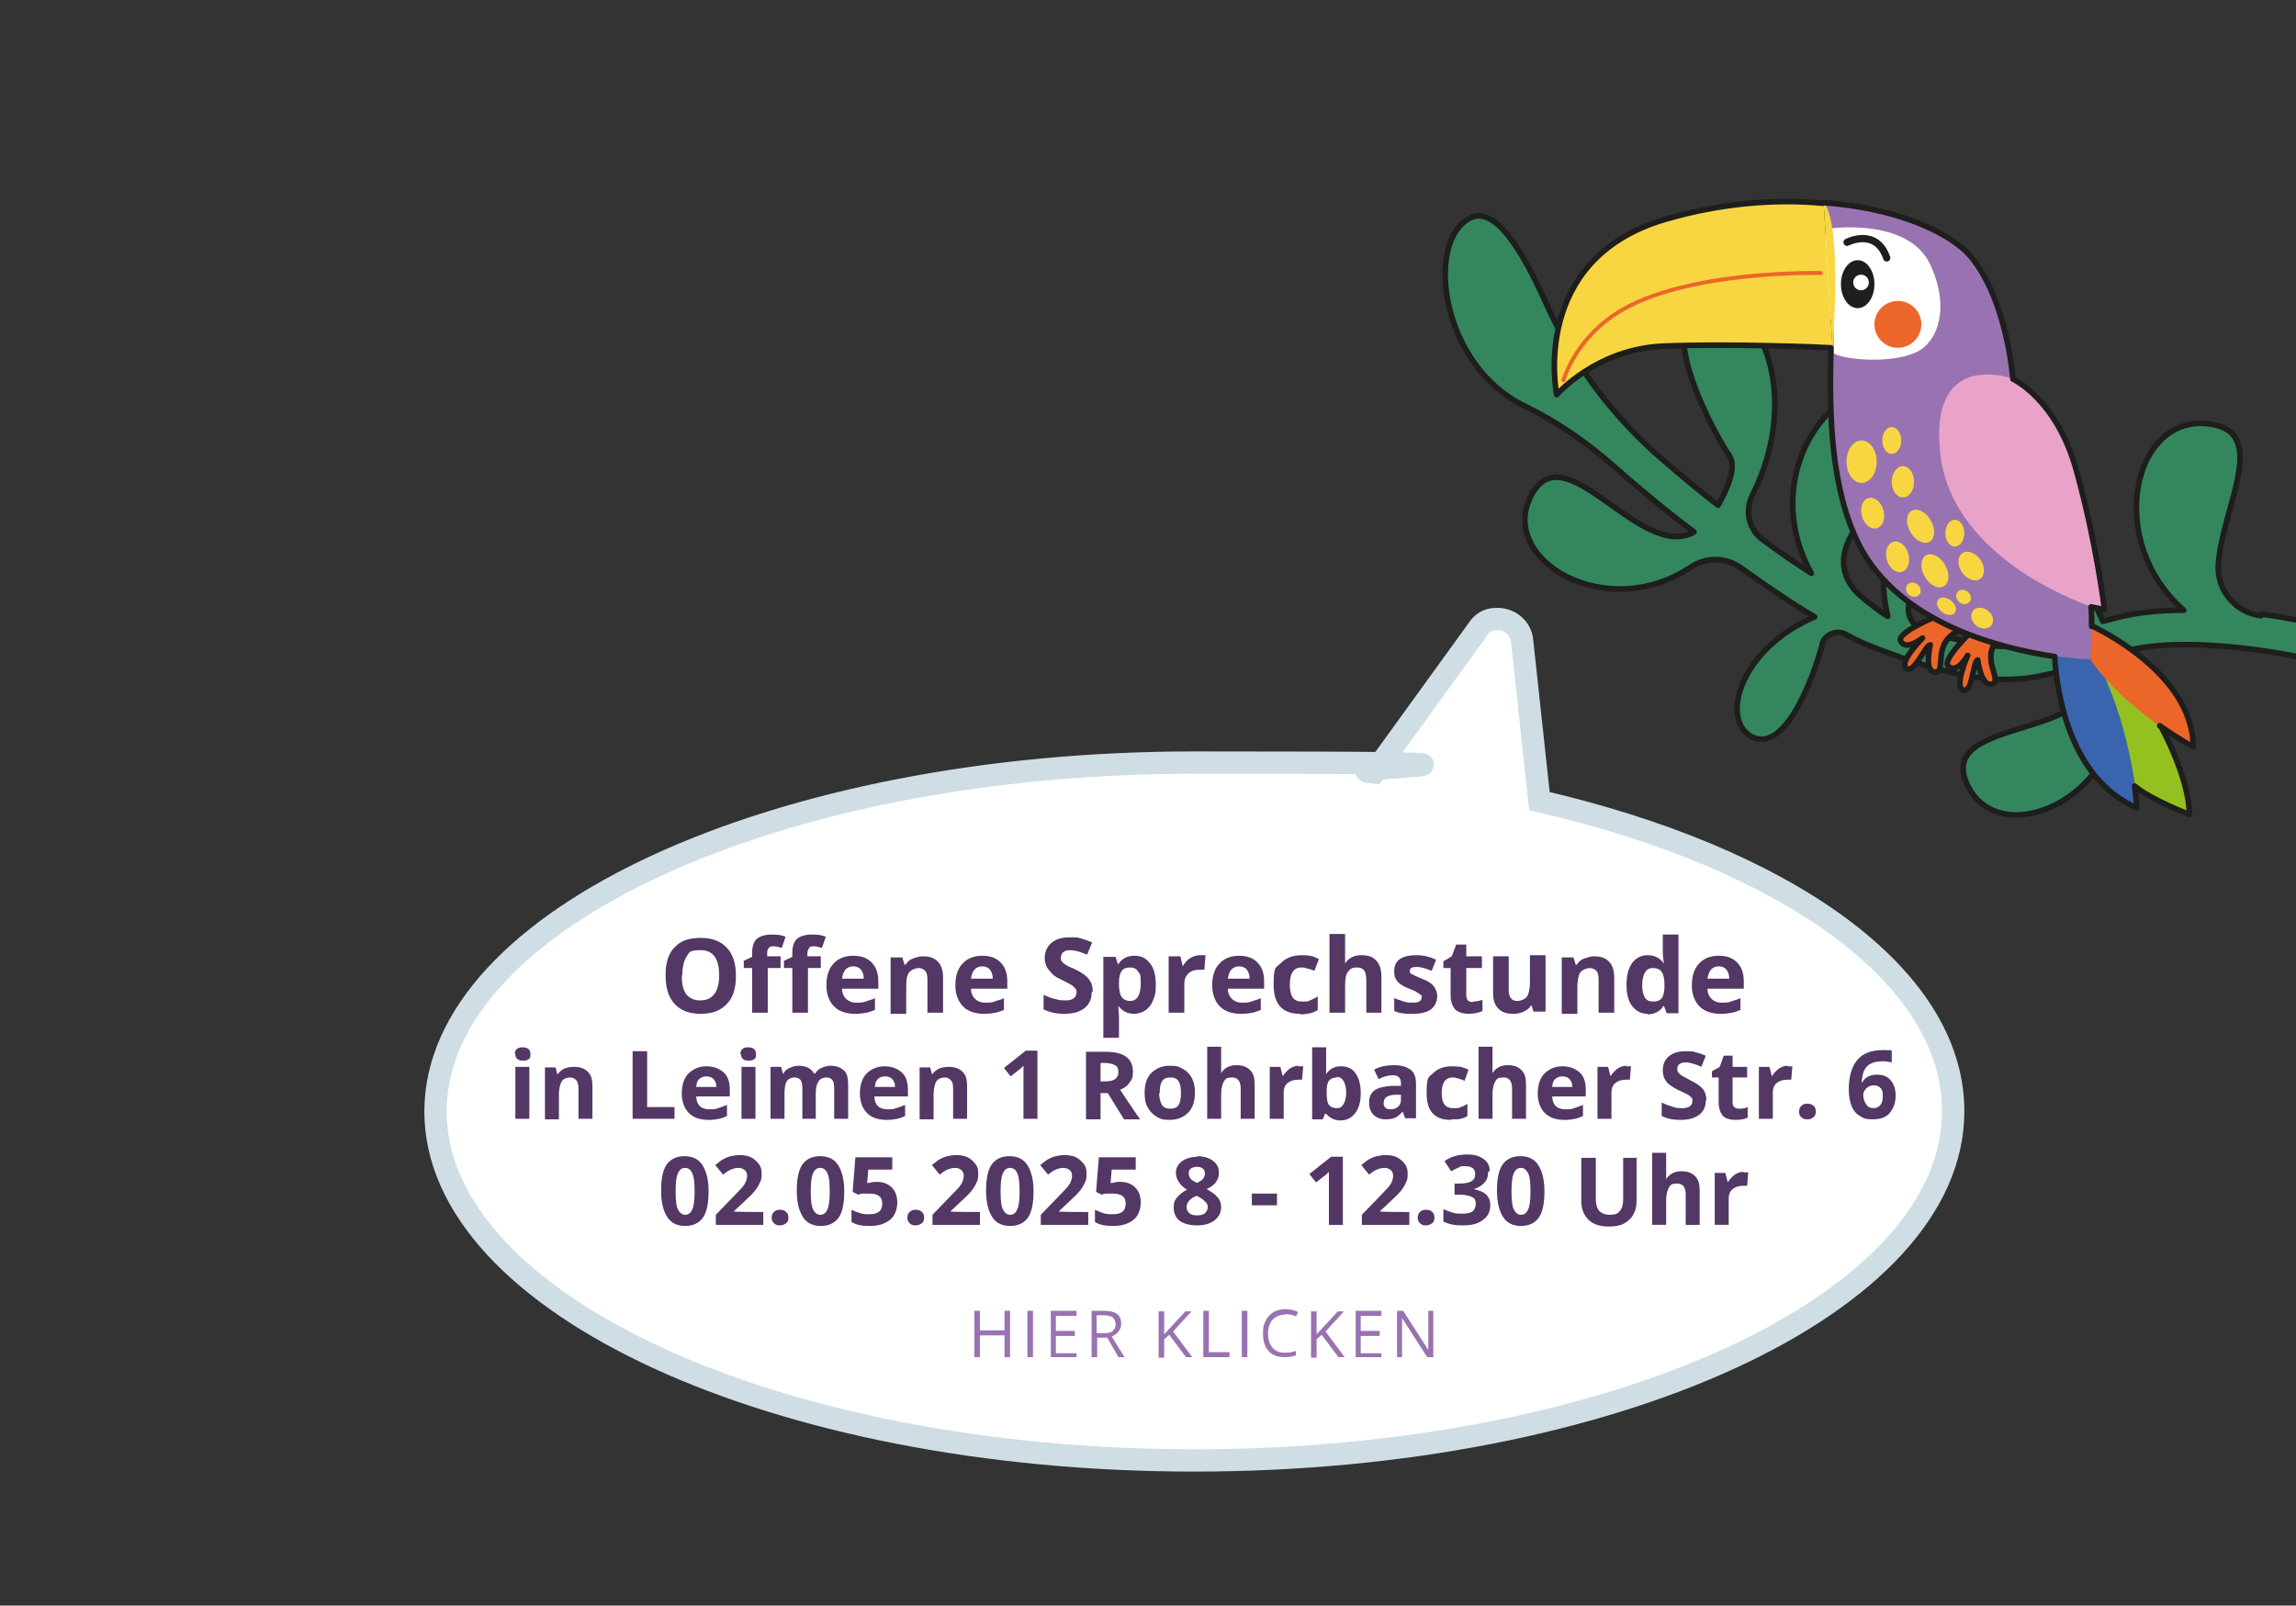 <?xml version="1.0" encoding="UTF-8"?>
<svg xmlns="http://www.w3.org/2000/svg" id="Ebene_1" version="1.1" viewBox="0 0 411.2 287.6">
  <rect x="0" y="0" width="411.2" height="287.6" fill="#333333" stroke="none"/>
  <defs>
    <style>
      .st0, .st1, .st2, .st3 {
        fill: none;
      }

      .st4 {
        fill: #9973b1;
      }

      .st5 {
        fill: #f8d641;
      }

      .st6 {
        fill: #eaa3c8;
      }

      .st1 {
        stroke-width: 1.3px;
      }

      .st1, .st7, .st3 {
        stroke-miterlimit: 10;
      }

      .st1, .st2, .st8, .st3, .st9 {
        stroke-linecap: round;
      }

      .st1, .st2, .st8, .st9 {
        stroke: #1e1e1c;
      }

      .st7 {
        stroke: #cfdee5;
        stroke-width: 4px;
      }

      .st7, .st10 {
        fill: #fff;
      }

      .st2, .st8, .st9 {
        stroke-linejoin: round;
        stroke-width: 1px;
      }

      .st8 {
        fill: #34865e;
      }

      .st11, .st9 {
        fill: #ec662a;
      }

      .st12 {
        fill: #1e1e1c;
      }

      .st3 {
        stroke: #ec662a;
        stroke-width: .7px;
      }

      .st13 {
        fill: #3965ae;
      }

      .st14 {
        fill: #94c11f;
      }

      .st15 {
        fill: #533765;
      }
    </style>
  </defs>
  <path class="st7" d="M349.8,199.1c0,34.4-60.9,62.5-135.9,62.5s-135.9-28.1-135.9-62.5,60.9-62.5,135.9-62.5,21.9.7,32.2,1.8l18.6-25.7c.7-1.1,1.8-1.8,3.1-1.8,2.4-.2,4.6,1.5,4.8,3.9l3.1,28.7c43.8,10.1,74.1,31.1,74.1,55.5Z"></path>
  <rect class="st0" width="411.2" height="287.6"></rect>
  <g>
    <path class="st8" d="M404.9,110.3c-4.6-.6-8-4.7-7.6-9.3.7-10.2,9.5-24-2-25.1-13.4-1.4-18.3,21.1-4.2,33.4-4.3,0-8.7.4-12.6,1.5-.6.2-1.3.3-1.9.5-5.9-13.8-17.1-20.1-24.9-20.2,0-1.6-.6-2.8-2.1-3.6-5.9-3.1-15.1,8-11.5,22.9-.7-.3-3.6-2.5-4.9-3.7-.5-.4-1-.9-1.5-1.6-8.7-12.1,23.5-24.7,10.1-33.4-11.9-7.8-27.7,12.6-17.4,31-2.9-1.9-5.9-3.9-8.8-6.1-2.4-1.8-3.1-5-1.8-7.8,9.7-19.3.1-37.2-8.6-34.4-9.5,3.1,2.2,23.9,4.5,27.2,1.4,2.1-.4,6.1-2,8.9-3.4-2.6-6.6-5.3-9.6-7.9-9.2-7.8-16.5-17.6-21.4-28.7-4.1-9.1-9-17.2-13.5-14.8-8,4.2-5.2,26.3,9.8,33.6,5.8,2.8,11.1,6.5,15.9,10.7,4.3,3.8,9.3,8,14.5,11.9-9.7,5.4-23.3-18.5-29.3-6.3-5.6,11.3,13.5,22.7,28.7,12.6,2.8-1.9,6.4-1.8,9.1.2,4.4,3.1,8.8,6.2,13.1,8.7-13.2,5.6-17,18.2-11.4,21.4,6.7,3.7,12.1-13.6,12.8-16.7.1-.3.2-.6.5-.9.9-1,2.5-1.4,3.8-.6,2.2,1.2,4.3,2.1,6.3,2.8,10.2,3.9,17.1,5.2,22.4,5.2s9.5-1.4,14-2.9c.5-.2,1-.3,1.6-.5v.2c3,14.7-29.2,9.3-22.5,22.4,6.5,12.8,32.6.1,26.4-23.8.4-.1.9-.3,1.4-.4,12.6-3.4,33.1,1.3,33.3,1.4v-6.5c-.1-.1-3.6-.9-8.6-1.6ZM371.4,113.2c-7.4,2.6-12.6,4.4-26.9-.4-1.9-.6-3.1-2.6-2.6-4.5.1-.4.3-.7.5-1,.6-.6,2.2-2.5,3.9-4.7,6.1,4.2,18.6,5.8,21.5,6,1.8.1,3.4,2.1,4.6,4.3-.2.1-.6.2-.9.4Z"></path>
    <path class="st14" d="M387.3,130.5s5,9.1,5,15.6c0,0-7.6-2.9-10.3-5.4s-6.8-21.6-6.8-21.6l12,11.4Z"></path>
    <path class="st13" d="M368.1,115.1s.4,23.6,14.8,29.6c0,0-1.3-16.2-8.2-27.7"></path>
    <path class="st11" d="M374.2,111.7s18.7,8.9,18.7,22.2c0,0-12-6.4-18.5-15.7"></path>
    <path class="st9" d="M346.1,110.7s-6.4,2.7-5.7,4.1c.7,1.4,2.4.6,3.9-.5,0,0-4.3,4.3-2.9,5.4s3.4-4.1,4.3-4.2c0,0-1.2,4.9.9,4.9s-.7-5.2,4.2-7.4"></path>
    <path class="st9" d="M352.8,113.4s-5,4.8-3.9,5.9,2.5-.2,3.5-1.9c0,0-2.5,5.6-.8,6.2,1.7.6,1.7-5,2.6-5.4,0,0,.6,5,2.6,4.3,2-.7-2.5-4.7,1.4-8.5"></path>
    <path class="st4" d="M326.6,36.3c12.6.9,22.5,5.1,26.4,9.7,6.5,7.9,7.5,21.9,7.5,21.9,0,0,7.9,3.6,11.4,16.5,3.6,13,5,24.8,5,24.8l-2.4-.5c.2,3.1.2,6.3-.2,9.4,0,0-30.9-.8-41.1-20.5s-1.4-51.8-6.7-61.4"></path>
    <path class="st6" d="M360.7,67.9s7.9,3.6,11.4,16.5c3.6,13,5,24.8,5,24.8l-2.4-.5s-24.9-7.9-27.2-27.3c-2.2-19.3,13.2-13.5,13.2-13.5Z"></path>
    <path class="st10" d="M328.1,40.9s13.3-1.8,17.4,6.1c2.9,5.8,2.7,11.9-.8,15.1s-13.8,2.6-16.3,1.2v-4c.1,0-4-15.2-4-15.2l3.8-3.1Z"></path>
    <path class="st5" d="M328.2,62.4s1.8-22.5-1.6-26.1"></path>
    <path class="st5" d="M328.2,62.4c-1.3-.1-18.3-.8-30-.3-12,.5-19.1,8.7-19.1,8.7,0,0-5-24.2,19.4-31.4,9.8-2.9,19.6-3.7,28.1-3"></path>
    <path class="st2" d="M326.6,36.3c12.6.9,22.5,5.1,26.4,9.7,6.5,7.9,7.5,21.9,7.5,21.9,0,0,7.9,3.6,11.4,16.5,3.6,13,5,24.8,5,24.8l-2.4-.5c.1,1.2.1,2.3.1,3.5h.2s18,8.2,18,21.6c0,0-2.6-1.4-6-3.8l.3.3s5,9.1,5,15.6c0,0-7-2.7-9.8-5.1.3,2.4.4,3.9.4,3.9-14.3-6.1-14.7-27.1-14.7-27.1-9.5-1.4-27.7-5.8-35-19.9-5.1-10.1-5.4-23-5.1-35v-.4c-1.3-.1-18.3-.8-30-.3-12,.5-19.1,8.7-19.1,8.7,0,0-5-24.2,19.4-31.4,9.9-2.9,19.7-3.7,28.2-2.9"></path>
    <path class="st3" d="M326.1,48.9s-24.2-.6-36.4,7.1c-6,3.8-8.7,9.1-9.7,12.1"></path>
    <ellipse class="st5" cx="338.8" cy="78.9" rx="1.7" ry="2.4"></ellipse>
    <ellipse class="st5" cx="350.1" cy="95.5" rx="1.7" ry="2.4"></ellipse>
    <ellipse class="st5" cx="355" cy="110.7" rx="1.7" ry="2.1" transform="translate(47 319.1) rotate(-51.4)"></ellipse>
    <ellipse class="st5" cx="351.7" cy="106.9" rx="1.2" ry="1.4" transform="translate(48.7 315.1) rotate(-51.4)"></ellipse>
    <ellipse class="st5" cx="342.6" cy="105.6" rx="1.2" ry="1.4" transform="translate(46.4 307.5) rotate(-51.4)"></ellipse>
    <ellipse class="st5" cx="348.5" cy="108.6" rx="1.3" ry="1.9" transform="translate(46.3 313.2) rotate(-51.4)"></ellipse>
    <ellipse class="st5" cx="333.4" cy="82.7" rx="2.7" ry="3.8"></ellipse>
    <ellipse class="st12" cx="332.7" cy="50.9" rx="3" ry="4.3"></ellipse>
    <ellipse class="st5" cx="340.8" cy="86.3" rx="2" ry="2.8"></ellipse>
    <ellipse class="st5" cx="353" cy="101.4" rx="2" ry="2.8" transform="translate(5.5 220.2) rotate(-34.9)"></ellipse>
    <ellipse class="st5" cx="335.4" cy="92" rx="2" ry="2.8" transform="translate(-12.4 93.5) rotate(-15.6)"></ellipse>
    <ellipse class="st5" cx="339.8" cy="99.9" rx="2" ry="2.8" transform="translate(-14.3 94.9) rotate(-15.6)"></ellipse>
    <ellipse class="st5" cx="344" cy="94.3" rx="2.1" ry="3.2" transform="translate(-1.1 184.6) rotate(-30)"></ellipse>
    <ellipse class="st5" cx="346.5" cy="102.3" rx="2.1" ry="3.2" transform="translate(-4.7 186.9) rotate(-30)"></ellipse>
    <circle class="st11" cx="339.9" cy="58.1" r="4.2"></circle>
    <circle class="st10" cx="333.3" cy="50.6" r="1.4"></circle>
    <path class="st1" d="M330.8,43.4s5.2-2.7,7.1,2.8"></path>
  </g>
  <g>
    <path class="st15" d="M131.8,174.8c0,2.2-.5,3.9-1.6,5-1.1,1.2-2.6,1.8-4.7,1.8s-3.6-.6-4.7-1.8c-1.1-1.2-1.6-2.9-1.6-5.1s.5-3.9,1.6-5c1.1-1.2,2.6-1.7,4.7-1.7s3.6.6,4.7,1.8c1.1,1.2,1.6,2.8,1.6,5ZM122.1,174.8c0,1.5.3,2.6.8,3.3.6.7,1.4,1.1,2.5,1.1,2.2,0,3.4-1.5,3.4-4.5s-1.1-4.5-3.3-4.5-2,.4-2.5,1.1-.8,1.9-.8,3.3Z"></path>
    <path class="st15" d="M139.9,173.4h-2.4v8h-2.8v-8h-1.5v-1.3l1.5-.7v-.7c0-1.2.3-2,.8-2.5.6-.5,1.5-.8,2.7-.8s1.8.1,2.5.4l-.7,2c-.6-.2-1.1-.3-1.5-.3s-.7.1-.8.3c-.2.2-.3.5-.3.9v.6h2.4v2.1ZM147.1,173.4h-2.4v8h-2.8v-8h-1.5v-1.3l1.5-.7v-.7c0-1.2.3-2,.8-2.5.6-.5,1.5-.8,2.7-.8s1.8.1,2.5.4l-.7,2c-.6-.2-1.1-.3-1.5-.3s-.7.1-.8.3-.3.5-.3.9v.6h2.4v2.1Z"></path>
    <path class="st15" d="M153.2,181.6c-1.6,0-2.9-.4-3.8-1.3s-1.4-2.2-1.4-3.8.4-3,1.3-3.9c.8-.9,2-1.4,3.5-1.4s2.5.4,3.3,1.2,1.2,1.9,1.2,3.4v1.3h-6.5c0,.8.3,1.4.7,1.8s1,.7,1.8.7,1.2,0,1.7-.2,1.1-.3,1.7-.6v2.1c-.5.2-1,.4-1.5.5-.5.1-1.2.2-2,.2ZM152.8,173.1c-.6,0-1,.2-1.4.6-.3.4-.5.9-.6,1.6h3.9c0-.7-.2-1.2-.5-1.6-.3-.4-.8-.6-1.4-.6Z"></path>
    <path class="st15" d="M168.9,181.4h-2.8v-5.9c0-.7-.1-1.3-.4-1.6s-.7-.5-1.2-.5-1.3.3-1.7.8-.5,1.4-.5,2.6v4.8h-2.8v-10.1h2.1l.4,1.3h.2c.3-.5.7-.9,1.3-1.1.5-.2,1.2-.4,1.8-.4,1.2,0,2.1.3,2.7,1,.6.6.9,1.6.9,2.8v6.6Z"></path>
    <path class="st15" d="M176.3,181.6c-1.6,0-2.9-.4-3.8-1.3s-1.4-2.2-1.4-3.8.4-3,1.3-3.9c.8-.9,2-1.4,3.5-1.4s2.5.4,3.3,1.2,1.2,1.9,1.2,3.4v1.3h-6.5c0,.8.3,1.4.7,1.8s1,.7,1.8.7,1.2,0,1.7-.2,1.1-.3,1.7-.6v2.1c-.5.2-1,.4-1.5.5-.5.1-1.2.2-2,.2ZM175.9,173.1c-.6,0-1,.2-1.4.6-.3.4-.5.9-.6,1.6h3.9c0-.7-.2-1.2-.5-1.6-.3-.4-.8-.6-1.4-.6Z"></path>
    <path class="st15" d="M195.5,177.8c0,1.2-.4,2.1-1.3,2.8-.9.7-2.1,1-3.6,1s-2.7-.3-3.7-.8v-2.6c.9.4,1.6.7,2.3.8.6.2,1.2.2,1.7.2s1.1-.1,1.4-.4c.3-.2.5-.6.5-1s0-.5-.2-.7c-.1-.2-.4-.4-.6-.6-.3-.2-.9-.5-1.7-.9-.8-.4-1.4-.7-1.8-1.1s-.7-.8-1-1.2c-.2-.5-.4-1-.4-1.6,0-1.2.4-2.1,1.2-2.8s1.9-1,3.3-1,1.3,0,2,.2c.6.2,1.3.4,2,.7l-.9,2.2c-.7-.3-1.3-.5-1.7-.6-.5-.1-.9-.2-1.4-.2s-.9.1-1.2.4c-.3.2-.4.6-.4,1s0,.5.2.6c.1.2.3.4.5.5.2.2.8.5,1.8.9,1.2.6,2.1,1.2,2.5,1.8.5.6.7,1.3.7,2.2Z"></path>
    <path class="st15" d="M203.2,181.6c-1.2,0-2.1-.4-2.8-1.3h-.1c0,.8.1,1.3.1,1.5v4.1h-2.8v-14.5h2.2l.4,1.3h.1c.6-1,1.6-1.5,2.9-1.5s2.1.5,2.8,1.4c.7.9,1,2.2,1,3.8s-.2,2-.5,2.8c-.3.8-.8,1.4-1.4,1.8-.6.4-1.3.6-2.1.6ZM202.4,173.3c-.7,0-1.2.2-1.5.6-.3.4-.5,1.1-.5,2.1v.3c0,1.1.2,1.9.5,2.3s.8.7,1.5.7c1.2,0,1.9-1,1.9-3.1s-.2-1.7-.5-2.2c-.3-.5-.8-.7-1.4-.7Z"></path>
    <path class="st15" d="M215,171.1c.4,0,.7,0,.9,0l-.2,2.6c-.2,0-.5,0-.8,0-.9,0-1.6.2-2.1.7-.5.5-.7,1.1-.7,1.9v5.1h-2.8v-10.1h2.1l.4,1.7h.1c.3-.6.7-1,1.3-1.4.5-.3,1.1-.5,1.7-.5Z"></path>
    <path class="st15" d="M222.3,181.6c-1.6,0-2.9-.4-3.8-1.3s-1.4-2.2-1.4-3.8.4-3,1.3-3.9c.8-.9,2-1.4,3.5-1.4s2.5.4,3.3,1.2,1.2,1.9,1.2,3.4v1.3h-6.5c0,.8.3,1.4.7,1.8s1,.7,1.8.7,1.2,0,1.7-.2,1.1-.3,1.7-.6v2.1c-.5.2-1,.4-1.5.5-.5.1-1.2.2-2,.2ZM221.9,173.1c-.6,0-1,.2-1.4.6-.3.4-.5.9-.6,1.6h3.9c0-.7-.2-1.2-.5-1.6-.3-.4-.8-.6-1.4-.6Z"></path>
    <path class="st15" d="M232.8,181.6c-3.1,0-4.7-1.7-4.7-5.2s.4-3,1.3-3.9c.9-.9,2.1-1.4,3.7-1.4s2.2.2,3.1.7l-.8,2.1c-.4-.2-.8-.3-1.2-.4-.4-.1-.7-.2-1.1-.2-1.4,0-2.1,1-2.1,3.1s.7,3,2.1,3,1,0,1.5-.2.9-.4,1.4-.7v2.4c-.4.3-.9.5-1.4.6-.5.1-1,.2-1.7.2Z"></path>
    <path class="st15" d="M247.5,181.4h-2.8v-5.9c0-1.5-.5-2.2-1.6-2.2s-1.3.3-1.7.8-.5,1.4-.5,2.5v4.8h-2.8v-14.1h2.8v2.9c0,.2,0,.7,0,1.6v.8c0,0,0,0,0,0,.6-1,1.6-1.5,2.9-1.5s2.1.3,2.7,1c.6.6.9,1.6.9,2.7v6.6Z"></path>
    <path class="st15" d="M257.4,178.4c0,1-.4,1.8-1.1,2.4-.7.5-1.8.8-3.2.8s-1.4,0-1.9-.1c-.5,0-1-.2-1.5-.4v-2.3c.5.2,1.1.4,1.7.6.6.2,1.2.2,1.7.2,1,0,1.5-.3,1.5-.9s0-.4-.2-.5c-.1-.1-.4-.3-.7-.5-.3-.2-.8-.4-1.3-.6-.8-.3-1.3-.6-1.7-.9-.4-.3-.6-.6-.8-1-.2-.4-.2-.8-.2-1.3,0-.9.3-1.6,1-2.1.7-.5,1.7-.7,3-.7s2.4.3,3.5.8l-.8,2c-.5-.2-1-.4-1.4-.5-.4-.1-.9-.2-1.3-.2-.8,0-1.2.2-1.2.7s.1.5.4.6c.3.2.8.4,1.7.8.8.3,1.4.6,1.7.9.4.3.6.6.8,1,.2.4.3.8.3,1.3Z"></path>
    <path class="st15" d="M263.8,179.4c.5,0,1.1-.1,1.7-.3v2c-.7.3-1.5.5-2.5.5s-1.9-.3-2.4-.8c-.5-.6-.8-1.4-.8-2.5v-4.9h-1.3v-1.2l1.5-.9.8-2.1h1.8v2.1h2.8v2.1h-2.8v4.9c0,.4.1.7.3.9.2.2.5.3.9.3Z"></path>
    <path class="st15" d="M274.7,181.4l-.4-1.3h-.1c-.3.5-.7.8-1.3,1.1s-1.2.4-1.9.4c-1.2,0-2.1-.3-2.7-1-.6-.6-.9-1.5-.9-2.7v-6.6h2.8v5.9c0,.7.1,1.3.4,1.6.3.4.7.5,1.2.5s1.3-.3,1.7-.8c.3-.5.5-1.4.5-2.6v-4.8h2.8v10.1h-2.1Z"></path>
    <path class="st15" d="M289.1,181.4h-2.8v-5.9c0-.7-.1-1.3-.4-1.6s-.7-.5-1.2-.5-1.3.3-1.7.8c-.3.5-.5,1.4-.5,2.6v4.8h-2.8v-10.1h2.1l.4,1.3h.2c.3-.5.7-.9,1.3-1.1s1.2-.4,1.8-.4c1.2,0,2.1.3,2.7,1,.6.6.9,1.6.9,2.8v6.6Z"></path>
    <path class="st15" d="M295.1,181.6c-1.2,0-2.1-.5-2.8-1.4-.7-.9-1-2.2-1-3.8s.3-2.9,1-3.9c.7-.9,1.6-1.4,2.8-1.4s2.2.5,2.9,1.5h0c-.1-.8-.2-1.4-.2-2v-3.2h2.8v14.1h-2.1l-.5-1.3h-.1c-.6,1-1.6,1.5-2.9,1.5ZM296.1,179.4c.7,0,1.2-.2,1.5-.6.3-.4.5-1.1.5-2.1v-.3c0-1.1-.2-1.9-.5-2.3-.3-.5-.9-.7-1.6-.7s-1.1.3-1.4.8c-.3.5-.5,1.3-.5,2.3s.2,1.7.5,2.2c.3.5.8.7,1.5.7Z"></path>
    <path class="st15" d="M308.2,181.6c-1.6,0-2.9-.4-3.8-1.3s-1.4-2.2-1.4-3.8.4-3,1.3-3.9c.8-.9,2-1.4,3.5-1.4s2.5.4,3.3,1.2,1.2,1.9,1.2,3.4v1.3h-6.5c0,.8.3,1.4.7,1.8s1,.7,1.8.7,1.2,0,1.7-.2,1.1-.3,1.7-.6v2.1c-.5.2-1,.4-1.5.5-.5.1-1.2.2-2,.2ZM307.8,173.1c-.6,0-1,.2-1.4.6-.3.4-.5.9-.6,1.6h3.9c0-.7-.2-1.2-.5-1.6-.3-.4-.8-.6-1.4-.6Z"></path>
    <path class="st15" d="M92.2,188.8c0-.8.5-1.2,1.4-1.2s1.4.4,1.4,1.2-.1.7-.3.9c-.2.2-.6.3-1,.3-.9,0-1.4-.4-1.4-1.2ZM94.8,200.4h-2.5v-9.3h2.5v9.3Z"></path>
    <path class="st15" d="M106.1,200.4h-2.5v-5.4c0-.7-.1-1.2-.4-1.5s-.6-.5-1.1-.5-1.2.2-1.5.7c-.3.5-.5,1.3-.5,2.4v4.4h-2.5v-9.3h1.9l.3,1.2h.1c.3-.4.7-.8,1.2-1,.5-.2,1.1-.3,1.7-.3,1.1,0,1.9.3,2.5.9s.8,1.4.8,2.5v6.1Z"></path>
    <path class="st15" d="M113.3,200.4v-12.1h2.6v10h4.9v2.1h-7.5Z"></path>
    <path class="st15" d="M126.9,200.6c-1.5,0-2.7-.4-3.5-1.2-.8-.8-1.3-2-1.3-3.5s.4-2.8,1.2-3.6c.8-.8,1.9-1.3,3.2-1.3s2.3.4,3.1,1.1,1.1,1.8,1.1,3.1v1.2h-6c0,.7.2,1.3.6,1.7s1,.6,1.7.6,1.1,0,1.6-.2,1-.3,1.6-.6v2c-.4.2-.9.4-1.4.5-.5.1-1.1.2-1.8.2ZM126.5,192.8c-.5,0-1,.2-1.3.5-.3.3-.5.8-.5,1.4h3.6c0-.6-.2-1.1-.5-1.4-.3-.3-.7-.5-1.3-.5Z"></path>
    <path class="st15" d="M132.6,188.8c0-.8.5-1.2,1.4-1.2s1.4.4,1.4,1.2-.1.7-.3.9c-.2.2-.6.3-1,.3-.9,0-1.4-.4-1.4-1.2ZM135.3,200.4h-2.5v-9.3h2.5v9.3Z"></path>
    <path class="st15" d="M146.2,200.4h-2.5v-5.4c0-.7-.1-1.2-.3-1.5-.2-.3-.6-.5-1.1-.5s-1.1.2-1.4.7c-.3.5-.4,1.3-.4,2.3v4.4h-2.5v-9.3h1.9l.3,1.2h.1c.2-.4.6-.8,1.1-1,.5-.2,1-.4,1.6-.4,1.4,0,2.3.5,2.8,1.4h.2c.2-.4.6-.8,1.1-1,.5-.2,1-.4,1.6-.4,1.1,0,1.8.3,2.4.8s.8,1.4.8,2.6v6.1h-2.5v-5.4c0-.7-.1-1.2-.3-1.5-.2-.3-.6-.5-1.1-.5s-1.1.2-1.4.7c-.3.4-.5,1.1-.5,2.1v4.7Z"></path>
    <path class="st15" d="M158.8,200.6c-1.5,0-2.7-.4-3.5-1.2-.8-.8-1.3-2-1.3-3.5s.4-2.8,1.2-3.6c.8-.8,1.9-1.3,3.2-1.3s2.3.4,3.1,1.1,1.1,1.8,1.1,3.1v1.2h-6c0,.7.2,1.3.6,1.7s1,.6,1.7.6,1.1,0,1.6-.2,1-.3,1.6-.6v2c-.4.2-.9.4-1.4.5-.5.1-1.1.2-1.8.2ZM158.5,192.8c-.5,0-1,.2-1.3.5-.3.3-.5.8-.5,1.4h3.6c0-.6-.2-1.1-.5-1.4-.3-.3-.7-.5-1.3-.5Z"></path>
    <path class="st15" d="M173.2,200.4h-2.5v-5.4c0-.7-.1-1.2-.4-1.5s-.6-.5-1.1-.5-1.2.2-1.5.7c-.3.5-.5,1.3-.5,2.4v4.4h-2.5v-9.3h1.9l.3,1.2h.1c.3-.4.7-.8,1.2-1,.5-.2,1.1-.3,1.7-.3,1.1,0,1.9.3,2.5.9s.8,1.4.8,2.5v6.1Z"></path>
    <path class="st15" d="M185.9,200.4h-2.6v-8.2s0-1.3,0-1.3c-.4.4-.7.7-.9.8l-1.4,1.1-1.2-1.5,3.9-3.1h2.1v12.1Z"></path>
    <path class="st15" d="M197.1,195.8v4.7h-2.6v-12.1h3.5c1.6,0,2.9.3,3.7.9s1.2,1.5,1.2,2.7-.2,1.3-.6,1.9c-.4.6-.9,1-1.7,1.3,1.8,2.7,3,4.5,3.6,5.3h-2.9l-2.9-4.7h-1.4ZM197.1,193.7h.8c.8,0,1.4-.1,1.8-.4s.6-.7.6-1.3-.2-1-.6-1.2c-.4-.2-1-.4-1.8-.4h-.8v3.3Z"></path>
    <path class="st15" d="M214,195.8c0,1.5-.4,2.7-1.2,3.5s-1.9,1.3-3.3,1.3-1.7-.2-2.4-.6c-.7-.4-1.2-1-1.6-1.7s-.5-1.6-.5-2.6c0-1.5.4-2.7,1.2-3.5.8-.8,1.9-1.3,3.3-1.3s1.7.2,2.4.6c.7.4,1.2.9,1.6,1.7s.5,1.6.5,2.5ZM207.6,195.8c0,.9.2,1.6.5,2.1.3.5.8.7,1.5.7s1.2-.2,1.5-.7c.3-.5.4-1.2.4-2.1s-.1-1.6-.4-2.1-.8-.7-1.5-.7-1.2.2-1.5.7c-.3.5-.4,1.1-.4,2.1Z"></path>
    <path class="st15" d="M224.7,200.4h-2.5v-5.4c0-1.3-.5-2-1.5-2s-1.2.2-1.5.7-.5,1.3-.5,2.3v4.4h-2.5v-12.9h2.5v2.6c0,.2,0,.7,0,1.4v.7c0,0,0,0,0,0,.6-.9,1.5-1.4,2.7-1.4s1.9.3,2.5.9c.6.6.8,1.4.8,2.5v6.1Z"></path>
    <path class="st15" d="M232.5,191c.3,0,.6,0,.9,0l-.2,2.4c-.2,0-.5,0-.7,0-.8,0-1.4.2-1.9.6-.5.4-.7,1-.7,1.7v4.7h-2.5v-9.3h1.9l.4,1.6h.1c.3-.5.7-.9,1.2-1.3.5-.3,1-.5,1.6-.5Z"></path>
    <path class="st15" d="M240.2,191c1.1,0,2,.4,2.6,1.3.6.9.9,2,.9,3.5s-.3,2.7-1,3.6c-.6.8-1.5,1.3-2.6,1.3s-1.9-.4-2.6-1.2h-.2l-.4,1h-1.9v-12.9h2.5v3c0,.4,0,1,0,1.8h0c.6-.9,1.5-1.4,2.6-1.4ZM239.4,193c-.6,0-1.1.2-1.4.6s-.4,1-.4,1.9v.3c0,1,.1,1.7.4,2.1.3.4.8.6,1.4.6s.9-.2,1.2-.7c.3-.5.5-1.2.5-2.1s-.2-1.6-.5-2.1c-.3-.5-.7-.7-1.3-.7Z"></path>
    <path class="st15" d="M251.7,200.4l-.5-1.3h0c-.4.5-.9.9-1.3,1.1-.5.2-1,.3-1.8.3s-1.6-.3-2.1-.8c-.5-.5-.8-1.2-.8-2.2s.3-1.7,1-2.2c.7-.5,1.7-.7,3.1-.8h1.6v-.5c0-.9-.5-1.4-1.4-1.4s-1.6.2-2.6.7l-.8-1.7c1.1-.6,2.3-.8,3.6-.8s2.2.3,2.9.8c.7.5,1,1.4,1,2.5v6.2h-1.8ZM250.9,196.1h-1c-.7,0-1.3.2-1.6.4s-.5.6-.5,1.1c0,.7.4,1.1,1.2,1.1s1.1-.2,1.4-.5c.4-.3.5-.8.5-1.3v-.8Z"></path>
    <path class="st15" d="M259.8,200.6c-2.9,0-4.3-1.6-4.3-4.8s.4-2.8,1.2-3.6,1.9-1.2,3.4-1.2,2,.2,2.9.6l-.7,2c-.4-.2-.8-.3-1.1-.4-.3-.1-.7-.2-1-.2-1.3,0-2,.9-2,2.8s.7,2.7,2,2.7.9,0,1.4-.2c.4-.1.8-.3,1.2-.6v2.2c-.4.3-.8.4-1.2.5s-.9.1-1.6.1Z"></path>
    <path class="st15" d="M273.3,200.4h-2.5v-5.4c0-1.3-.5-2-1.5-2s-1.2.2-1.5.7-.5,1.3-.5,2.3v4.4h-2.5v-12.9h2.5v2.6c0,.2,0,.7,0,1.4v.7c0,0,0,0,0,0,.6-.9,1.5-1.4,2.7-1.4s1.9.3,2.5.9c.6.6.8,1.4.8,2.5v6.1Z"></path>
    <path class="st15" d="M280.2,200.6c-1.5,0-2.7-.4-3.5-1.2-.8-.8-1.3-2-1.3-3.5s.4-2.8,1.2-3.6,1.9-1.3,3.2-1.3,2.3.4,3.1,1.1,1.1,1.8,1.1,3.1v1.2h-6c0,.7.2,1.3.6,1.7s1,.6,1.7.6,1.1,0,1.6-.2,1-.3,1.6-.6v2c-.4.2-.9.4-1.4.5-.5.1-1.1.2-1.8.2ZM279.8,192.8c-.5,0-1,.2-1.3.5-.3.3-.5.8-.5,1.4h3.6c0-.6-.2-1.1-.5-1.4-.3-.3-.7-.5-1.3-.5Z"></path>
    <path class="st15" d="M291.2,191c.3,0,.6,0,.9,0l-.2,2.4c-.2,0-.5,0-.7,0-.8,0-1.4.2-1.9.6-.5.4-.7,1-.7,1.7v4.7h-2.5v-9.3h1.9l.4,1.6h.1c.3-.5.7-.9,1.2-1.3.5-.3,1-.5,1.6-.5Z"></path>
    <path class="st15" d="M305.5,197.1c0,1.1-.4,2-1.2,2.6-.8.6-1.9.9-3.3.9s-2.4-.2-3.4-.7v-2.4c.8.4,1.5.6,2.1.8.6.2,1.1.2,1.6.2s1-.1,1.3-.3c.3-.2.5-.5.5-1s0-.4-.2-.6-.3-.4-.6-.5c-.3-.2-.8-.4-1.6-.8-.7-.3-1.3-.7-1.7-1s-.7-.7-.9-1.1c-.2-.4-.3-.9-.3-1.5,0-1.1.4-1.9,1.1-2.5s1.7-.9,3-.9,1.2,0,1.8.2c.6.1,1.2.4,1.8.6l-.8,2c-.6-.3-1.2-.5-1.6-.6-.4-.1-.8-.2-1.2-.2s-.9.1-1.1.3c-.3.2-.4.5-.4.9s0,.4.2.6c.1.2.3.3.5.5.2.2.8.4,1.6.9,1.1.5,1.9,1.1,2.3,1.6.4.5.6,1.2.6,2Z"></path>
    <path class="st15" d="M311.4,198.6c.4,0,1,0,1.6-.3v1.9c-.6.3-1.4.4-2.3.4s-1.8-.3-2.2-.8-.7-1.3-.7-2.3v-4.5h-1.2v-1.1l1.4-.8.7-2h1.6v2h2.6v1.9h-2.6v4.5c0,.4.1.6.3.8s.5.3.8.3Z"></path>
    <path class="st15" d="M320.1,191c.3,0,.6,0,.9,0l-.2,2.4c-.2,0-.5,0-.7,0-.8,0-1.4.2-1.9.6-.5.4-.7,1-.7,1.7v4.7h-2.5v-9.3h1.9l.4,1.6h.1c.3-.5.7-.9,1.2-1.3.5-.3,1-.5,1.6-.5Z"></path>
    <path class="st15" d="M322.2,199.2c0-.5.1-.8.4-1.1s.6-.4,1.1-.4.8.1,1.1.4c.3.2.4.6.4,1s-.1.8-.4,1c-.3.3-.6.4-1.1.4s-.8-.1-1.1-.4c-.3-.2-.4-.6-.4-1Z"></path>
    <path class="st15" d="M331.1,195.3c0-2.4.5-4.2,1.5-5.4,1-1.2,2.5-1.8,4.6-1.8s1.2,0,1.6.1v2.1c-.5-.1-1-.2-1.5-.2-.9,0-1.6.1-2.2.4-.6.3-1,.7-1.2,1.2-.3.5-.4,1.3-.5,2.2h.1c.5-.9,1.4-1.4,2.6-1.4s1.9.3,2.5,1c.6.7.9,1.6.9,2.8s-.4,2.3-1.1,3.1c-.7.8-1.7,1.1-3,1.1s-1.7-.2-2.3-.6c-.7-.4-1.2-1-1.5-1.8s-.5-1.8-.5-2.9ZM335.5,198.5c.5,0,1-.2,1.3-.6s.4-.9.4-1.6-.1-1.1-.4-1.4c-.3-.3-.7-.5-1.2-.5s-1,.2-1.3.5-.6.7-.6,1.2c0,.7.2,1.2.5,1.7.3.5.8.7,1.3.7Z"></path>
    <path class="st15" d="M126.9,213.4c0,2.1-.3,3.7-1,4.7-.7,1-1.8,1.5-3.2,1.5s-2.5-.5-3.2-1.6c-.7-1.1-1.1-2.6-1.1-4.7s.3-3.7,1-4.7,1.8-1.5,3.2-1.5,2.5.5,3.2,1.6c.7,1.1,1.1,2.6,1.1,4.7ZM121,213.4c0,1.5.1,2.6.4,3.2.3.6.7,1,1.3,1s1-.3,1.3-1c.3-.7.4-1.7.4-3.2s-.1-2.6-.4-3.2c-.3-.7-.7-1-1.3-1s-1,.3-1.3,1-.4,1.7-.4,3.2Z"></path>
    <path class="st15" d="M136.7,219.4h-8.5v-1.8l3-3.1c.9-.9,1.5-1.6,1.8-1.9.3-.4.5-.7.6-1,.1-.3.2-.6.2-.9,0-.5-.1-.8-.4-1.1-.3-.2-.6-.4-1.1-.4s-.9.1-1.4.3-.9.5-1.4.9l-1.4-1.7c.6-.5,1.1-.9,1.5-1.1s.8-.4,1.3-.5,1-.2,1.6-.2,1.4.1,2,.4c.6.3,1,.7,1.4,1.2s.5,1.1.5,1.7,0,1.1-.3,1.6c-.2.5-.5,1-.9,1.5-.4.5-1.1,1.2-2.2,2.2l-1.6,1.5h0c0,.1,5.3.1,5.3.1v2.2Z"></path>
    <path class="st15" d="M138.2,218.2c0-.5.1-.8.4-1.1s.6-.4,1.1-.4.8.1,1.1.4c.3.2.4.6.4,1s-.1.8-.4,1-.6.4-1.1.4-.8-.1-1.1-.4-.4-.6-.4-1Z"></path>
    <path class="st15" d="M151.2,213.4c0,2.1-.3,3.7-1,4.7-.7,1-1.8,1.5-3.2,1.5s-2.5-.5-3.2-1.6c-.7-1.1-1.1-2.6-1.1-4.7s.3-3.7,1-4.7,1.8-1.5,3.2-1.5,2.5.5,3.2,1.6c.7,1.1,1.1,2.6,1.1,4.7ZM145.2,213.4c0,1.5.1,2.6.4,3.2.3.6.7,1,1.3,1s1-.3,1.3-1c.3-.7.4-1.7.4-3.2s-.1-2.6-.4-3.2c-.3-.7-.7-1-1.3-1s-1,.3-1.3,1-.4,1.7-.4,3.2Z"></path>
    <path class="st15" d="M156.9,211.7c1.2,0,2.1.3,2.8,1,.7.7,1,1.6,1,2.7s-.4,2.4-1.3,3.1-2,1.1-3.6,1.1-2.4-.2-3.3-.7v-2.2c.4.2.9.4,1.5.6s1.1.2,1.7.2c1.6,0,2.3-.6,2.3-1.9s-.8-1.8-2.4-1.8-.6,0-1,0c-.4,0-.6.1-.9.2l-1-.5.5-6.2h6.6v2.2h-4.3l-.2,2.4h.3c.3-.1.8-.2,1.3-.2Z"></path>
    <path class="st15" d="M162.5,218.2c0-.5.1-.8.4-1.1s.6-.4,1.1-.4.8.1,1.1.4c.3.2.4.6.4,1s-.1.8-.4,1-.6.4-1.1.4-.8-.1-1.1-.4-.4-.6-.4-1Z"></path>
    <path class="st15" d="M175.5,219.4h-8.5v-1.8l3-3.1c.9-.9,1.5-1.6,1.8-1.9.3-.4.5-.7.6-1,.1-.3.2-.6.2-.9,0-.5-.1-.8-.4-1.1-.3-.2-.6-.4-1.1-.4s-.9.1-1.4.3-.9.5-1.4.9l-1.4-1.7c.6-.5,1.1-.9,1.5-1.1s.8-.4,1.3-.5,1-.2,1.6-.2,1.4.1,2,.4c.6.3,1,.7,1.4,1.2s.5,1.1.5,1.7,0,1.1-.3,1.6c-.2.5-.5,1-.9,1.5-.4.5-1.1,1.2-2.2,2.2l-1.6,1.5h0c0,.1,5.3.1,5.3.1v2.2Z"></path>
    <path class="st15" d="M185.1,213.4c0,2.1-.3,3.7-1,4.7-.7,1-1.8,1.5-3.2,1.5s-2.5-.5-3.2-1.6c-.7-1.1-1.1-2.6-1.1-4.7s.3-3.7,1-4.7,1.8-1.5,3.2-1.5,2.5.5,3.2,1.6c.7,1.1,1.1,2.6,1.1,4.7ZM179.2,213.4c0,1.5.1,2.6.4,3.2.3.6.7,1,1.3,1s1-.3,1.3-1c.3-.7.4-1.7.4-3.2s-.1-2.6-.4-3.2c-.3-.7-.7-1-1.3-1s-1,.3-1.3,1-.4,1.7-.4,3.2Z"></path>
    <path class="st15" d="M194.9,219.4h-8.5v-1.8l3-3.1c.9-.9,1.5-1.6,1.8-1.9.3-.4.5-.7.6-1,.1-.3.2-.6.2-.9,0-.5-.1-.8-.4-1.1-.3-.2-.6-.4-1.1-.4s-.9.1-1.4.3-.9.5-1.4.9l-1.4-1.7c.6-.5,1.1-.9,1.5-1.1s.8-.4,1.3-.5,1-.2,1.6-.2,1.4.1,2,.4c.6.3,1,.7,1.4,1.2s.5,1.1.5,1.7,0,1.1-.3,1.6c-.2.5-.5,1-.9,1.5-.4.5-1.1,1.2-2.2,2.2l-1.6,1.5h0c0,.1,5.3.1,5.3.1v2.2Z"></path>
    <path class="st15" d="M200.5,211.7c1.2,0,2.1.3,2.8,1,.7.7,1,1.6,1,2.7s-.4,2.4-1.3,3.1-2,1.1-3.6,1.1-2.4-.2-3.3-.7v-2.2c.4.2.9.4,1.5.6s1.1.2,1.7.2c1.6,0,2.3-.6,2.3-1.9s-.8-1.8-2.4-1.8-.6,0-1,0c-.4,0-.6.1-.9.2l-1-.5.5-6.2h6.6v2.2h-4.3l-.2,2.4h.3c.3-.1.8-.2,1.3-.2Z"></path>
    <path class="st15" d="M214.4,207.1c1.2,0,2.1.3,2.8.8.7.5,1.1,1.2,1.1,2.1s-.2,1.2-.5,1.7-.9.9-1.7,1.3c.9.5,1.6,1,2,1.5.4.5.6,1.1.6,1.7,0,1-.4,1.8-1.2,2.4-.8.6-1.8.9-3.1.9s-2.4-.3-3.1-.8-1.1-1.4-1.1-2.4.2-1.3.6-1.8c.4-.5,1-1,1.8-1.4-.7-.4-1.2-.9-1.5-1.4s-.5-1-.5-1.6c0-.9.4-1.6,1.1-2.1s1.7-.8,2.8-.8ZM212.5,216.2c0,.5.2.8.5,1.1s.8.4,1.4.4,1.1-.1,1.4-.4c.3-.3.5-.6.5-1.1s-.2-.7-.5-1c-.3-.3-.8-.7-1.5-1-1.2.5-1.8,1.2-1.8,2.1ZM214.4,209c-.4,0-.8.1-1.1.3-.3.2-.4.5-.4.9s.1.6.3.9c.2.3.6.5,1.2.8.5-.3.9-.5,1.1-.8s.3-.6.3-.9-.1-.7-.4-.9c-.3-.2-.6-.3-1.1-.3Z"></path>
    <path class="st15" d="M224.2,215.9v-2.1h4.5v2.1h-4.5Z"></path>
    <path class="st15" d="M240.6,219.4h-2.6v-8.2s0-1.3,0-1.3c-.4.4-.7.7-.9.8l-1.4,1.1-1.2-1.5,3.9-3.1h2.1v12.1Z"></path>
    <path class="st15" d="M252.4,219.4h-8.5v-1.8l3-3.1c.9-.9,1.5-1.6,1.8-1.9.3-.4.5-.7.6-1,.1-.3.2-.6.2-.9,0-.5-.1-.8-.4-1.1-.3-.2-.6-.4-1.1-.4s-.9.1-1.4.3-.9.5-1.4.9l-1.4-1.7c.6-.5,1.1-.9,1.5-1.1s.8-.4,1.3-.5,1-.2,1.6-.2,1.4.1,2,.4c.6.3,1,.7,1.4,1.2s.5,1.1.5,1.7,0,1.1-.3,1.6c-.2.5-.5,1-.9,1.5-.4.5-1.1,1.2-2.2,2.2l-1.6,1.5h0c0,.1,5.3.1,5.3.1v2.2Z"></path>
    <path class="st15" d="M253.9,218.2c0-.5.1-.8.4-1.1s.6-.4,1.1-.4.8.1,1.1.4c.3.2.4.6.4,1s-.1.8-.4,1-.6.4-1.1.4-.8-.1-1.1-.4-.4-.6-.4-1Z"></path>
    <path class="st15" d="M266.5,210c0,.8-.2,1.4-.7,1.9s-1.1.9-1.9,1.1h0c1,.2,1.7.5,2.2.9.5.5.8,1.1.8,1.9,0,1.2-.4,2.1-1.3,2.7-.8.7-2.1,1-3.6,1s-2.5-.2-3.5-.7v-2.2c.5.2,1,.4,1.6.6s1.1.2,1.7.2c.8,0,1.5-.1,1.9-.4.4-.3.6-.8.6-1.4s-.2-1-.7-1.2-1.2-.4-2.2-.4h-.9v-2h.9c.9,0,1.6-.1,2.1-.4s.7-.7.7-1.3c0-.9-.6-1.4-1.7-1.4s-.8,0-1.2.2-.9.4-1.4.7l-1.2-1.8c1.1-.8,2.4-1.2,4-1.2s2.2.3,3,.8c.7.5,1.1,1.2,1.1,2.1Z"></path>
    <path class="st15" d="M276.6,213.4c0,2.1-.3,3.7-1,4.7s-1.8,1.5-3.2,1.5-2.5-.5-3.2-1.6-1.1-2.6-1.1-4.7.3-3.7,1-4.7c.7-1,1.8-1.5,3.2-1.5s2.5.5,3.2,1.6,1.1,2.6,1.1,4.7ZM270.7,213.4c0,1.5.1,2.6.4,3.2.3.6.7,1,1.3,1s1-.3,1.3-1c.3-.7.4-1.7.4-3.2s-.1-2.6-.4-3.2-.7-1-1.3-1-1,.3-1.3,1-.4,1.7-.4,3.2Z"></path>
    <path class="st15" d="M293.1,207.3v7.9c0,.9-.2,1.7-.6,2.4s-1,1.2-1.7,1.6c-.8.4-1.7.5-2.7.5-1.6,0-2.8-.4-3.6-1.2s-1.3-1.9-1.3-3.3v-7.8h2.6v7.4c0,.9.2,1.6.6,2.1.4.4,1,.7,1.9.7s1.5-.2,1.8-.7c.4-.4.6-1.1.6-2.1v-7.4h2.6Z"></path>
    <path class="st15" d="M304.4,219.4h-2.5v-5.4c0-1.3-.5-2-1.5-2s-1.2.2-1.5.7-.5,1.3-.5,2.3v4.4h-2.5v-12.9h2.5v2.6c0,.2,0,.7,0,1.4v.7c0,0,0,0,0,0,.6-.9,1.5-1.4,2.7-1.4s1.9.3,2.5.9c.6.6.8,1.4.8,2.5v6.1Z"></path>
    <path class="st15" d="M312.2,210c.3,0,.6,0,.9,0l-.2,2.4c-.2,0-.5,0-.7,0-.8,0-1.4.2-1.9.6-.5.4-.7,1-.7,1.7v4.7h-2.5v-9.3h1.9l.4,1.6h.1c.3-.5.7-.9,1.2-1.3.5-.3,1-.5,1.6-.5Z"></path>
  </g>
  <g>
    <path class="st4" d="M180.9,243.1h-1v-3.9h-4.4v3.9h-1v-8.3h1v3.5h4.4v-3.5h1v8.3Z"></path>
    <path class="st4" d="M184,243.1v-8.3h1v8.3h-1Z"></path>
    <path class="st4" d="M192.8,243.1h-4.6v-8.3h4.6v.9h-3.7v2.7h3.4v.9h-3.4v3.1h3.7v.9Z"></path>
    <path class="st4" d="M196.5,239.6v3.5h-1v-8.3h2.3c1,0,1.8.2,2.3.6.5.4.7,1,.7,1.8s-.6,1.8-1.7,2.2l2.3,3.7h-1.1l-2-3.5h-1.7ZM196.5,238.8h1.3c.7,0,1.2-.1,1.5-.4.3-.3.5-.7.5-1.2s-.2-.9-.5-1.2c-.3-.2-.8-.4-1.6-.4h-1.3v3.2Z"></path>
    <path class="st4" d="M213.5,243.1h-1.1l-3-4-.9.8v3.3h-1v-8.3h1v4.1l3.8-4.1h1.1l-3.3,3.6,3.5,4.7Z"></path>
    <path class="st4" d="M215.5,243.1v-8.3h1v7.4h3.7v.9h-4.6Z"></path>
    <path class="st4" d="M222.4,243.1v-8.3h1v8.3h-1Z"></path>
    <path class="st4" d="M230.1,235.5c-.9,0-1.6.3-2.2.9-.5.6-.8,1.4-.8,2.5s.3,1.9.8,2.5,1.2.9,2.2.9,1.2-.1,2-.3v.8c-.6.2-1.3.3-2.1.3-1.2,0-2.2-.4-2.8-1.1-.7-.7-1-1.8-1-3.2s.2-1.6.5-2.3c.3-.6.8-1.1,1.4-1.5.6-.3,1.3-.5,2.1-.5s1.6.2,2.3.5l-.4.8c-.6-.3-1.3-.4-1.9-.4Z"></path>
    <path class="st4" d="M240.8,243.1h-1.1l-3-4-.9.8v3.3h-1v-8.3h1v4.1l3.8-4.1h1.1l-3.3,3.6,3.5,4.7Z"></path>
    <path class="st4" d="M247.4,243.1h-4.6v-8.3h4.6v.9h-3.7v2.7h3.4v.9h-3.4v3.1h3.7v.9Z"></path>
    <path class="st4" d="M256.7,243.1h-1.1l-4.5-7h0c0,.8,0,1.6,0,2.3v4.7h-.9v-8.3h1.1l4.5,7h0c0-.1,0-.4,0-1,0-.6,0-1,0-1.2v-4.8h.9v8.3Z"></path>
  </g>
</svg>

